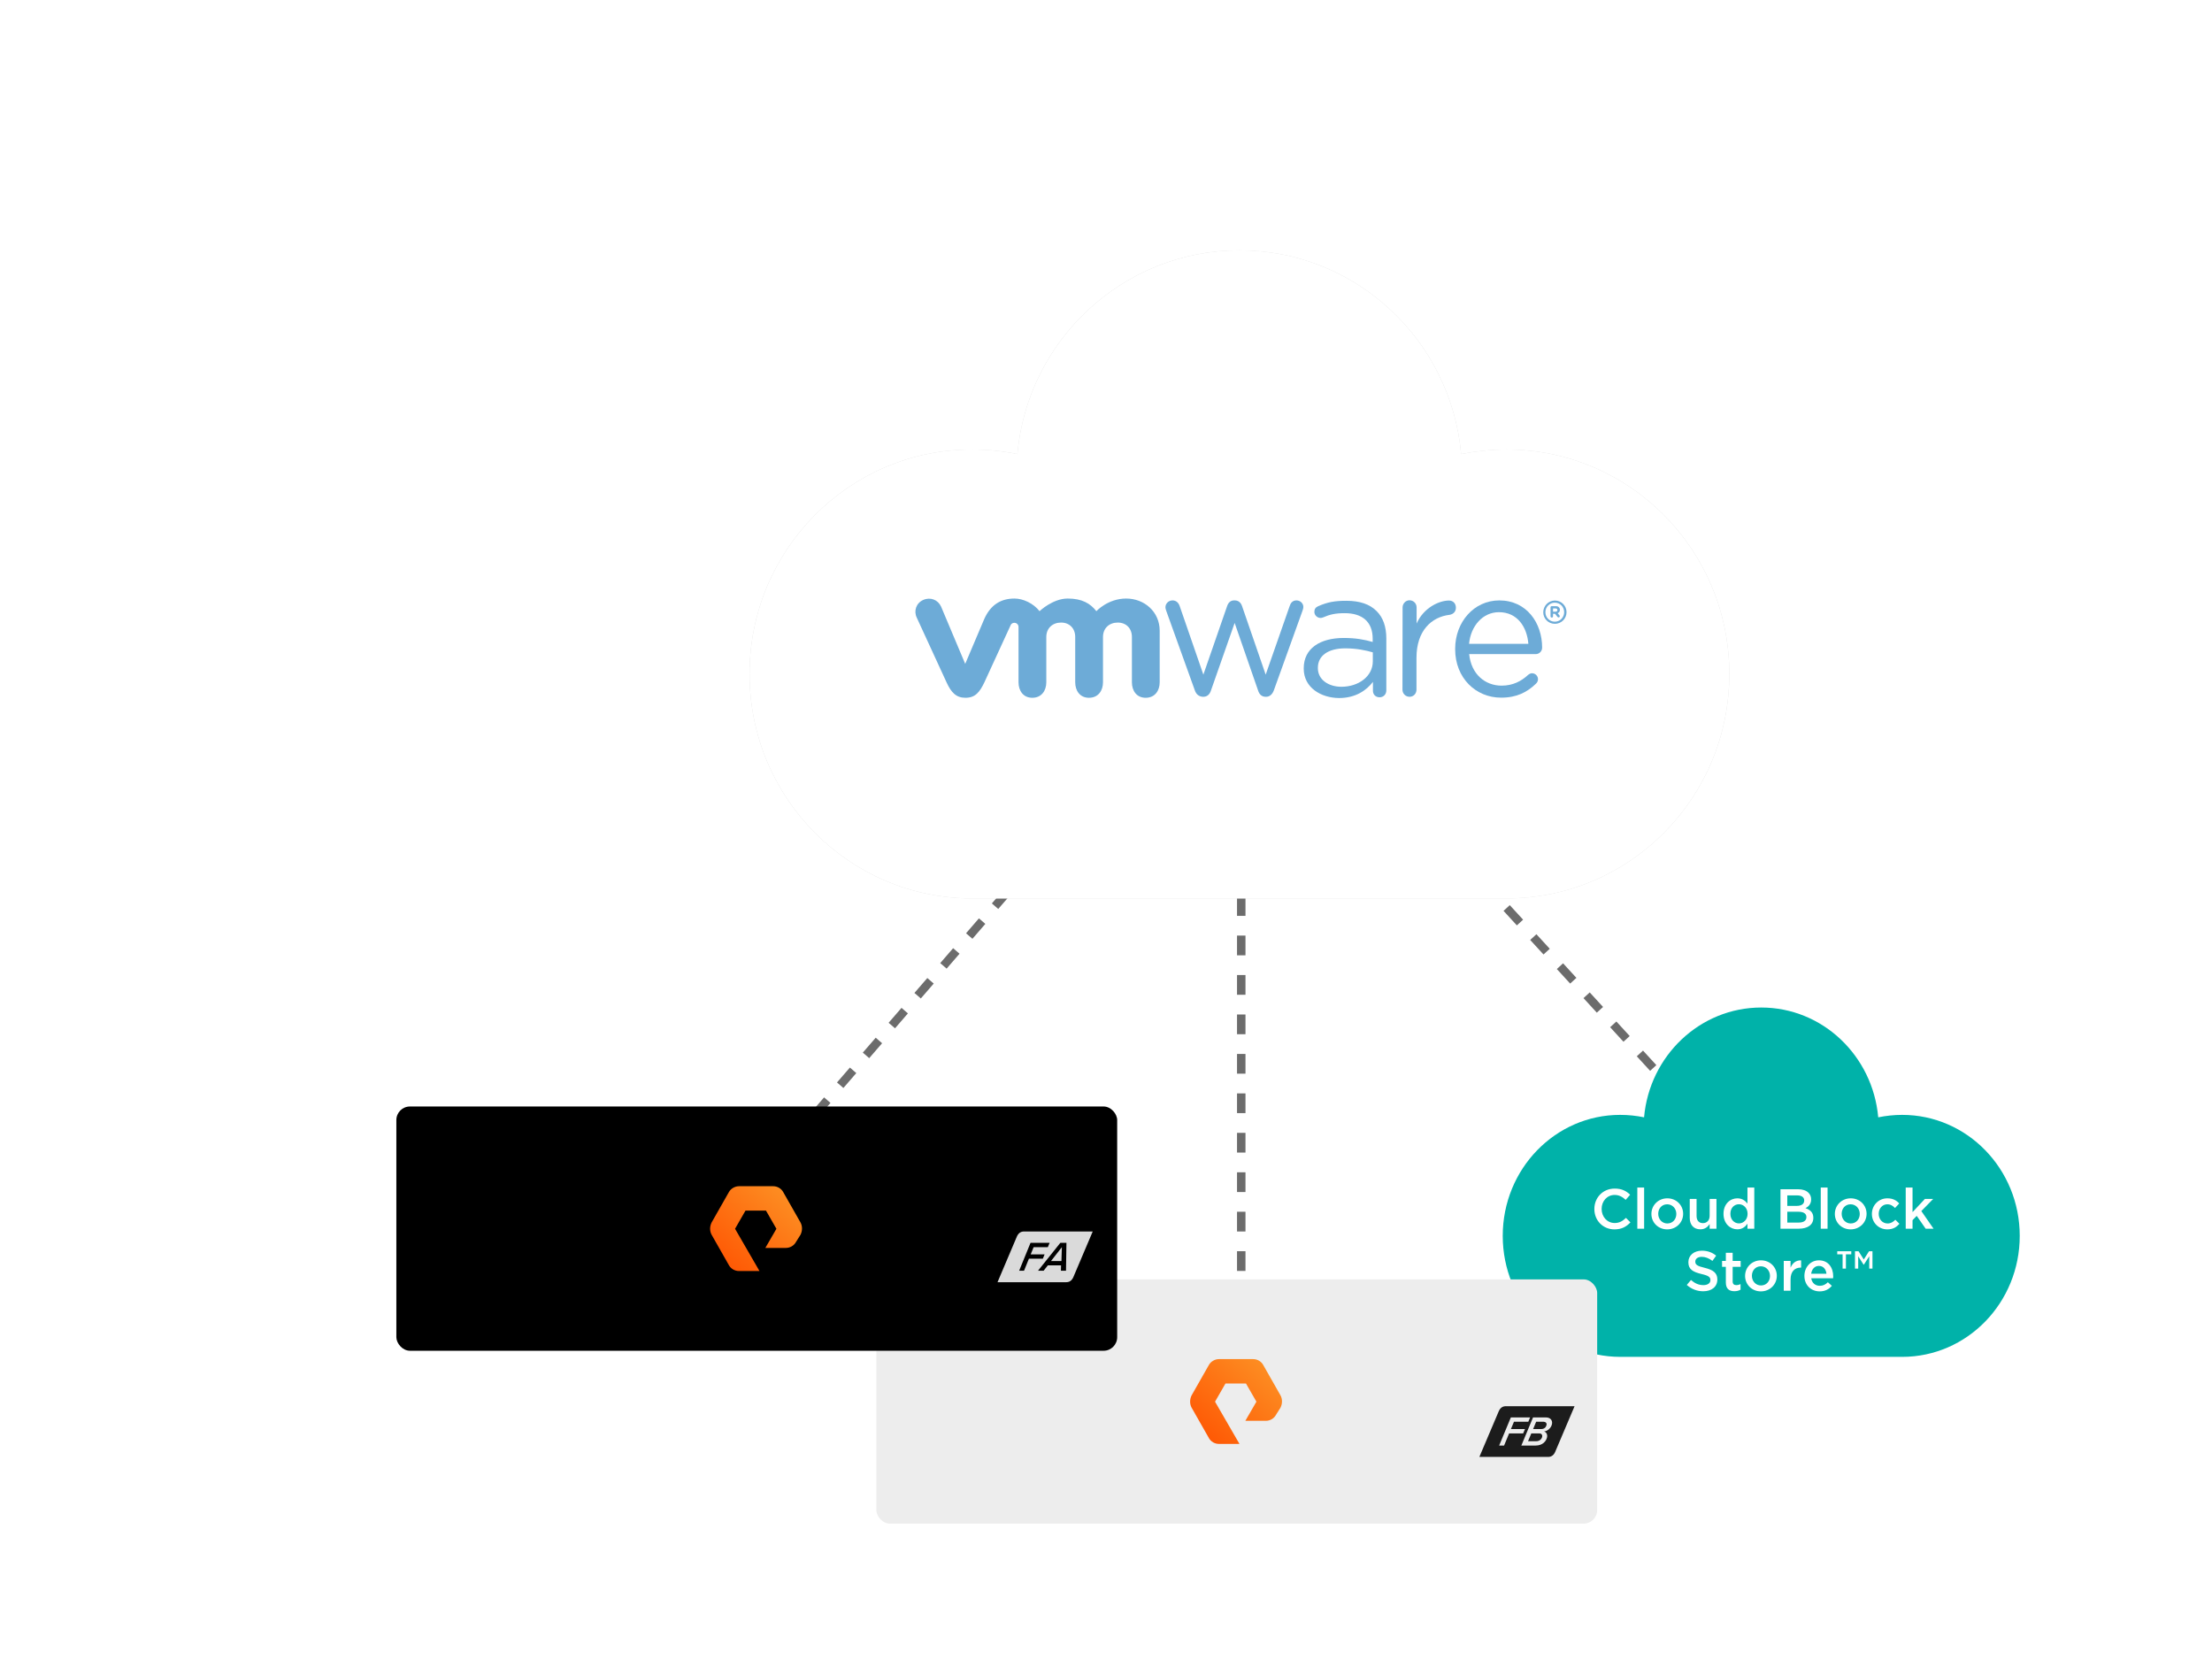 <svg width="785" height="589" viewBox="0 0 785 589" fill="none" xmlns="http://www.w3.org/2000/svg">
<line x1="440.5" y1="220" x2="440.5" y2="481" stroke="#6C6C6C" stroke-width="3" stroke-dasharray="7 7"/>
<line x1="440.134" y1="220.981" x2="267.134" y2="420.981" stroke="#6C6C6C" stroke-width="3" stroke-dasharray="7 7"/>
<line x1="440.106" y1="218.987" x2="626.106" y2="421.987" stroke="#6C6C6C" stroke-width="3" stroke-dasharray="7 7"/>
<g filter="url(#filter0_d_1026_18820)">
<path d="M534.621 148.676C529.071 148.676 523.803 149.273 518.534 150.291C514.881 109.802 481.09 78 439.853 78C398.616 78 364.702 109.802 361.049 150.291C355.938 149.255 350.529 148.676 344.962 148.676C301.389 148.676 266 184.304 266 228.338C266 272.372 301.389 308 345.102 308H534.604C578.317 308 613.706 272.372 613.706 228.338C613.706 184.304 578.317 148.676 534.604 148.676H534.621Z" fill="#DADADA"/>
<path d="M534.621 148.676C529.071 148.676 523.803 149.273 518.534 150.291C514.881 109.802 481.09 78 439.853 78C398.616 78 364.702 109.802 361.049 150.291C355.938 149.255 350.529 148.676 344.962 148.676C301.389 148.676 266 184.304 266 228.338C266 272.372 301.389 308 345.102 308H534.604C578.317 308 613.706 272.372 613.706 228.338C613.706 184.304 578.317 148.676 534.604 148.676H534.621Z" fill="white"/>
</g>
<path d="M424.033 244.994L413.907 216.836C413.773 216.437 413.596 215.948 413.596 215.459C413.596 214.26 414.617 213.061 416.127 213.061C417.415 213.061 418.259 213.905 418.659 215.104L427.053 239.398L435.491 215.06C435.891 213.905 436.646 213.061 437.934 213.061H438.2C439.577 213.061 440.376 213.905 440.776 215.06L449.17 239.398L457.697 215.015C458.008 213.994 458.718 213.061 460.095 213.061C461.516 213.061 462.538 214.172 462.538 215.371C462.538 215.815 462.36 216.348 462.227 216.747L452.057 244.994C451.524 246.459 450.502 247.259 449.347 247.259H449.17C447.882 247.259 446.905 246.504 446.461 244.994L438.156 221.055L429.762 244.994C429.318 246.459 428.34 247.259 427.053 247.259H426.919C425.587 247.214 424.521 246.459 424.033 244.994Z" fill="#6DABD7"/>
<path d="M497.754 215.548C497.754 214.172 498.865 213.017 500.197 213.017C501.618 213.017 502.729 214.127 502.729 215.548V221.277C505.171 215.726 510.634 213.106 514.231 213.106C515.741 213.106 516.674 214.216 516.674 215.637C516.674 217.014 515.786 217.947 514.453 218.169C508.014 218.924 502.684 223.809 502.684 233.402V244.727C502.684 246.104 501.663 247.258 500.241 247.258C498.82 247.258 497.71 246.148 497.71 244.727L497.754 215.548Z" fill="#6DABD7"/>
<path d="M532.709 247.569C523.738 247.569 516.41 240.597 516.41 230.382V230.249C516.41 220.745 523.072 213.061 532.088 213.061C541.769 213.061 547.277 221.055 547.277 229.805C547.277 231.137 546.211 232.114 545.012 232.114H521.384C522.095 239.264 527.069 243.306 532.887 243.306C536.929 243.306 539.904 241.707 542.302 239.486C542.702 239.176 543.146 238.909 543.679 238.909C544.878 238.909 545.811 239.886 545.811 241.041C545.811 241.618 545.544 242.196 545.056 242.64C541.947 245.615 538.305 247.569 532.709 247.569ZM542.391 228.472C541.903 222.477 538.483 217.236 531.954 217.236C526.27 217.236 521.962 222.032 521.34 228.472H542.391Z" fill="#6DABD7"/>
<path d="M462.671 237.266V237.132C462.671 230.115 468.444 226.385 476.883 226.385C481.146 226.385 484.166 226.962 487.142 227.806V226.651C487.142 220.656 483.456 217.591 477.238 217.591C473.907 217.591 471.953 218.035 469.51 219.101C469.199 219.234 468.889 219.279 468.622 219.279C467.467 219.279 466.446 218.302 466.446 217.147C466.446 216.126 466.89 215.504 467.823 215.104C471.109 213.683 473.552 213.194 477.815 213.194C482.523 213.194 486.12 214.394 488.563 216.881C490.828 219.146 491.983 222.343 491.983 226.607V244.993C491.983 246.415 490.961 247.436 489.585 247.436C488.163 247.436 487.231 246.415 487.231 245.127V241.973C484.921 244.993 481.057 247.703 475.195 247.703C468.933 247.658 462.671 244.105 462.671 237.266ZM487.186 234.69V231.492C484.744 230.782 481.457 230.071 477.416 230.071C471.198 230.071 467.689 232.78 467.689 236.955V237.088C467.689 241.263 471.553 243.705 476.039 243.705C482.168 243.705 487.186 239.975 487.186 234.69Z" fill="#6DABD7"/>
<path d="M333.965 215.237C332.855 212.839 330.19 211.773 327.659 212.884C325.127 213.994 324.195 216.792 325.349 219.19L335.919 242.151C337.563 245.748 339.339 247.614 342.626 247.614C346.134 247.614 347.689 245.571 349.332 242.151C349.332 242.151 358.525 222.077 358.658 221.855C358.747 221.633 359.058 221.011 359.991 221.011C360.79 221.011 361.456 221.633 361.456 222.477V242.107C361.456 245.127 363.144 247.614 366.342 247.614C369.584 247.614 371.316 245.127 371.316 242.107V226.03C371.316 222.921 373.536 220.922 376.556 220.922C379.576 220.922 381.575 223.009 381.575 226.03V242.107C381.575 245.127 383.263 247.614 386.46 247.614C389.702 247.614 391.434 245.127 391.434 242.107V226.03C391.434 222.921 393.655 220.922 396.675 220.922C399.695 220.922 401.694 223.009 401.694 226.03V242.107C401.694 245.127 403.381 247.614 406.579 247.614C409.821 247.614 411.553 245.127 411.553 242.107V223.809C411.553 217.103 406.135 212.395 399.651 212.395C393.167 212.395 389.081 216.881 389.081 216.881C386.904 214.083 383.929 212.395 378.91 212.395C373.581 212.395 368.918 216.881 368.918 216.881C366.741 214.083 363.055 212.395 360.035 212.395C355.327 212.395 351.597 214.482 349.287 219.679L342.537 235.578L333.965 215.237Z" fill="#6DABD7"/>
<path d="M547.677 217.28C547.677 215.015 549.498 213.105 551.807 213.105C554.117 213.105 555.937 214.971 555.937 217.236C555.937 219.501 554.117 221.366 551.807 221.366C549.453 221.366 547.677 219.501 547.677 217.28ZM555.094 217.236C555.094 215.371 553.672 213.86 551.763 213.86C549.897 213.86 548.432 215.415 548.432 217.236C548.432 219.057 549.853 220.611 551.763 220.611C553.672 220.611 555.094 219.057 555.094 217.236Z" fill="#6DABD7"/>
<path d="M550.252 215.548C550.252 215.282 550.43 215.104 550.696 215.104H552.073C552.606 215.104 553.006 215.237 553.228 215.504C553.45 215.726 553.583 216.037 553.583 216.392C553.583 217.014 553.272 217.414 552.783 217.591L553.405 218.346C553.494 218.435 553.538 218.568 553.538 218.702C553.538 218.924 553.316 219.101 553.139 219.101C552.961 219.101 552.828 219.012 552.695 218.879L551.851 217.813H551.14V218.702C551.14 218.968 550.963 219.146 550.696 219.146C550.43 219.146 550.252 218.968 550.252 218.702V215.548ZM552.028 217.058C552.473 217.058 552.695 216.836 552.695 216.481C552.695 216.126 552.428 215.904 552.028 215.904H551.14V217.058H552.028Z" fill="#6DABD7"/>
<g filter="url(#filter1_d_1026_18820)">
<path d="M675.038 382.522C672.11 382.522 669.33 382.844 666.549 383.392C664.622 361.569 646.792 344.428 625.032 344.428C603.272 344.428 585.377 361.569 583.45 383.392C580.753 382.834 577.898 382.522 574.961 382.522C551.969 382.522 533.295 401.725 533.295 425.459C533.295 449.194 551.969 468.397 575.035 468.397H675.029C698.095 468.397 716.769 449.194 716.769 425.459C716.769 401.725 698.095 382.522 675.029 382.522H675.038Z" fill="#00B2A9"/>
<path d="M572.929 423.156C568.849 423.156 565.809 419.976 565.809 415.956V415.916C565.809 411.936 568.789 408.676 573.029 408.676C575.609 408.676 577.169 409.576 578.509 410.856L576.929 412.676C575.809 411.636 574.609 410.936 573.009 410.936C570.329 410.936 568.389 413.136 568.389 415.876V415.916C568.389 418.656 570.329 420.896 573.009 420.896C574.729 420.896 575.829 420.196 577.029 419.076L578.609 420.676C577.149 422.196 575.549 423.156 572.929 423.156ZM581.055 422.916V408.316H583.475V422.916H581.055ZM591.658 423.156C588.438 423.156 586.058 420.696 586.058 417.696V417.656C586.058 414.636 588.458 412.136 591.698 412.136C594.938 412.136 597.318 414.596 597.318 417.616V417.656C597.318 420.656 594.918 423.156 591.658 423.156ZM591.698 421.056C593.658 421.056 594.898 419.516 594.898 417.696V417.656C594.898 415.796 593.558 414.256 591.658 414.256C589.718 414.256 588.478 415.776 588.478 417.616V417.656C588.478 419.496 589.818 421.056 591.698 421.056ZM603.422 423.136C601.042 423.136 599.662 421.536 599.662 419.076V412.356H602.082V418.356C602.082 419.996 602.902 420.936 604.342 420.936C605.742 420.936 606.722 419.956 606.722 418.316V412.356H609.142V422.916H606.722V421.276C606.042 422.276 605.062 423.136 603.422 423.136ZM616.544 423.136C614.064 423.136 611.644 421.156 611.644 417.656V417.616C611.644 414.116 614.024 412.136 616.544 412.136C618.284 412.136 619.384 413.016 620.144 413.996V408.316H622.564V422.916H620.144V421.156C619.364 422.256 618.264 423.136 616.544 423.136ZM617.124 421.036C618.744 421.036 620.184 419.676 620.184 417.656V417.616C620.184 415.576 618.744 414.236 617.124 414.236C615.464 414.236 614.084 415.516 614.084 417.616V417.656C614.084 419.696 615.484 421.036 617.124 421.036ZM631.859 422.916V408.916H638.139C639.739 408.916 640.999 409.356 641.799 410.156C642.419 410.776 642.739 411.536 642.739 412.476V412.516C642.739 414.196 641.779 415.096 640.739 415.636C642.379 416.196 643.519 417.136 643.519 419.036V419.076C643.519 421.576 641.459 422.916 638.339 422.916H631.859ZM634.279 414.816H637.639C639.219 414.816 640.279 414.196 640.279 412.916V412.876C640.279 411.776 639.399 411.096 637.819 411.096H634.279V414.816ZM634.279 420.736H638.359C640.039 420.736 641.059 420.076 641.059 418.816V418.776C641.059 417.596 640.119 416.896 638.179 416.896H634.279V420.736ZM646.153 422.916V408.316H648.573V422.916H646.153ZM656.755 423.156C653.535 423.156 651.155 420.696 651.155 417.696V417.656C651.155 414.636 653.555 412.136 656.795 412.136C660.035 412.136 662.415 414.596 662.415 417.616V417.656C662.415 420.656 660.015 423.156 656.755 423.156ZM656.795 421.056C658.755 421.056 659.995 419.516 659.995 417.696V417.656C659.995 415.796 658.655 414.256 656.755 414.256C654.815 414.256 653.575 415.776 653.575 417.616V417.656C653.575 419.496 654.915 421.056 656.795 421.056ZM669.76 423.156C666.62 423.156 664.3 420.696 664.3 417.696V417.656C664.3 414.656 666.62 412.136 669.78 412.136C671.78 412.136 673.02 412.876 674 413.956L672.5 415.576C671.76 414.796 670.98 414.256 669.76 414.256C668 414.256 666.72 415.776 666.72 417.616V417.656C666.72 419.536 668.02 421.056 669.88 421.056C671.02 421.056 671.86 420.516 672.62 419.736L674.08 421.176C673.04 422.336 671.82 423.156 669.76 423.156ZM676.306 422.916V408.316H678.726V417.036L683.106 412.356H686.046L681.846 416.656L686.186 422.916H683.386L680.206 418.356L678.726 419.896V422.916H676.306ZM604.454 445.116C602.314 445.116 600.294 444.376 598.614 442.876L600.094 441.116C601.434 442.276 602.774 442.936 604.514 442.936C606.034 442.936 606.994 442.236 606.994 441.176V441.136C606.994 440.136 606.434 439.596 603.834 438.996C600.854 438.276 599.174 437.396 599.174 434.816V434.776C599.174 432.376 601.174 430.716 603.954 430.716C605.994 430.716 607.614 431.336 609.034 432.476L607.714 434.336C606.454 433.396 605.194 432.896 603.914 432.896C602.474 432.896 601.634 433.636 601.634 434.556V434.596C601.634 435.676 602.274 436.156 604.954 436.796C607.914 437.516 609.454 438.576 609.454 440.896V440.936C609.454 443.556 607.394 445.116 604.454 445.116ZM615.51 445.096C613.73 445.096 612.47 444.316 612.47 441.996V436.436H611.13V434.356H612.47V431.456H614.89V434.356H617.73V436.436H614.89V441.616C614.89 442.556 615.37 442.936 616.19 442.936C616.73 442.936 617.21 442.816 617.69 442.576V444.556C617.09 444.896 616.41 445.096 615.51 445.096ZM624.9 445.156C621.68 445.156 619.3 442.696 619.3 439.696V439.656C619.3 436.636 621.7 434.136 624.94 434.136C628.18 434.136 630.56 436.596 630.56 439.616V439.656C630.56 442.656 628.16 445.156 624.9 445.156ZM624.94 443.056C626.9 443.056 628.14 441.516 628.14 439.696V439.656C628.14 437.796 626.8 436.256 624.9 436.256C622.96 436.256 621.72 437.776 621.72 439.616V439.656C621.72 441.496 623.06 443.056 624.94 443.056ZM633.024 444.916V434.356H635.444V436.736C636.104 435.156 637.324 434.076 639.184 434.156V436.716H639.044C636.924 436.716 635.444 438.096 635.444 440.896V444.916H633.024ZM645.774 445.156C642.714 445.156 640.354 442.936 640.354 439.676V439.636C640.354 436.616 642.494 434.136 645.514 434.136C648.874 434.136 650.574 436.776 650.574 439.816C650.574 440.036 650.554 440.256 650.534 440.496H642.774C643.034 442.216 644.254 443.176 645.814 443.176C646.994 443.176 647.834 442.736 648.674 441.916L650.094 443.176C649.094 444.376 647.714 445.156 645.774 445.156ZM642.754 438.896H648.174C648.014 437.336 647.094 436.116 645.494 436.116C644.014 436.116 642.974 437.256 642.754 438.896ZM658.305 437.076V430.916H659.565L661.425 433.836L663.285 430.916H664.505V437.076H663.365V432.696L661.465 435.656H661.345L659.445 432.696V437.076H658.305ZM653.905 437.076V431.996H652.005V430.916H656.985V431.996H655.085V437.076H653.905Z" fill="white"/>
</g>
<g filter="url(#filter2_d_1026_18820)">
<rect x="311" y="438" width="255.808" height="86.674" rx="4.815" fill="#EDEDED"/>
<path fill-rule="evenodd" clip-rule="evenodd" d="M439.867 496.384H432.583C431.08 496.384 429.693 495.565 428.999 494.277L422.872 483.503C422.178 482.215 422.178 480.576 422.872 479.171L428.999 468.397C429.693 467.109 431.196 466.289 432.583 466.289H444.723C446.226 466.289 447.613 467.109 448.307 468.397L454.434 479.171C455.128 480.459 455.128 482.098 454.434 483.503L452.816 486.079C452.122 487.368 450.735 488.187 449.232 488.187H441.948L445.879 481.395L442.179 474.955H434.896L431.196 481.395L439.867 496.384Z" fill="url(#paint0_linear_1026_18820)"/>
</g>
<g filter="url(#filter3_d_1026_18820)">
<rect x="140.659" y="376.649" width="255.808" height="86.674" rx="4.815" fill="black"/>
<path fill-rule="evenodd" clip-rule="evenodd" d="M269.526 435.033H262.243C260.74 435.033 259.352 434.214 258.659 432.925L252.531 422.152C251.837 420.864 251.837 419.225 252.531 417.819L258.659 407.046C259.352 405.758 260.855 404.938 262.243 404.938H274.382C275.885 404.938 277.272 405.758 277.966 407.046L284.093 417.819C284.787 419.107 284.787 420.747 284.093 422.152L282.475 424.728C281.781 426.016 280.394 426.836 278.891 426.836H271.607L275.538 420.044L271.838 413.604H264.555L260.855 420.044L269.526 435.033Z" fill="url(#paint1_linear_1026_18820)"/>
</g>
<path fill-rule="evenodd" clip-rule="evenodd" d="M387.786 437L380.932 453.148C380.4 454.404 379.554 455 378.38 455H354L360.85 438.852C361.384 437.6 362.228 437 363.4 437H387.786ZM361.681 450.916L365.713 441.032H372.487L371.859 442.562H366.821L365.777 445.122H370.711L370.083 446.65H365.149L363.415 450.916H361.681ZM376.499 450.916L376.545 449.02H371.861L370.365 450.916H368.379L376.295 441.032H378.459L378.307 450.916H376.499ZM376.839 442.562L372.977 447.494H376.683L376.839 442.562Z" fill="#DADADA"/>
<path fill-rule="evenodd" clip-rule="evenodd" d="M534.407 499C533.234 499 532.391 499.596 531.856 500.852L525 517H549.383C550.557 517 551.399 516.404 551.934 515.148L558.789 499H534.407ZM533.775 512.963H532.024L536.172 502.981H543.013L542.367 504.521H537.279L536.205 507.11H541.19L540.544 508.651H535.558L533.775 512.963ZM550.772 505.33C550.503 506.706 549.218 507.844 547.969 507.963C548.821 508.203 549.198 509.101 549.024 509.999C548.747 511.421 547.427 512.963 544.988 512.963H539.899L544.046 502.981H548.596C550.214 502.979 551.027 504.028 550.772 505.33ZM547.833 504.521H545.153L544.08 507.11H546.938C548.15 507.11 548.706 506.332 548.843 505.628C548.966 505.001 548.505 504.521 547.833 504.521ZM543.434 508.651H546.202C547.026 508.651 547.424 509.145 547.285 509.847C547.124 510.672 546.35 511.419 545.197 511.419H542.279L543.434 508.651Z" fill="#1C1C1C"/>
<defs>
<filter id="filter0_d_1026_18820" x="233.529" y="56.353" width="412.647" height="294.941" filterUnits="userSpaceOnUse" color-interpolation-filters="sRGB">
<feFlood flood-opacity="0" result="BackgroundImageFix"/>
<feColorMatrix in="SourceAlpha" type="matrix" values="0 0 0 0 0 0 0 0 0 0 0 0 0 0 0 0 0 0 127 0" result="hardAlpha"/>
<feOffset dy="10.823"/>
<feGaussianBlur stdDeviation="16.235"/>
<feColorMatrix type="matrix" values="0 0 0 0 0 0 0 0 0 0 0 0 0 0 0 0 0 0 0.15 0"/>
<feBlend mode="normal" in2="BackgroundImageFix" result="effect1_dropShadow_1026_18820"/>
<feBlend mode="normal" in="SourceGraphic" in2="effect1_dropShadow_1026_18820" result="shape"/>
</filter>
<filter id="filter1_d_1026_18820" x="493.997" y="317.857" width="262.069" height="205.539" filterUnits="userSpaceOnUse" color-interpolation-filters="sRGB">
<feFlood flood-opacity="0" result="BackgroundImageFix"/>
<feColorMatrix in="SourceAlpha" type="matrix" values="0 0 0 0 0 0 0 0 0 0 0 0 0 0 0 0 0 0 127 0" result="hardAlpha"/>
<feOffset dy="13.099"/>
<feGaussianBlur stdDeviation="19.649"/>
<feColorMatrix type="matrix" values="0 0 0 0 0 0 0 0 0 0 0 0 0 0 0 0 0 0 0.2 0"/>
<feBlend mode="normal" in2="BackgroundImageFix" result="effect1_dropShadow_1026_18820"/>
<feBlend mode="normal" in="SourceGraphic" in2="effect1_dropShadow_1026_18820" result="shape"/>
</filter>
<filter id="filter2_d_1026_18820" x="263" y="406" width="351.808" height="182.674" filterUnits="userSpaceOnUse" color-interpolation-filters="sRGB">
<feFlood flood-opacity="0" result="BackgroundImageFix"/>
<feColorMatrix in="SourceAlpha" type="matrix" values="0 0 0 0 0 0 0 0 0 0 0 0 0 0 0 0 0 0 127 0" result="hardAlpha"/>
<feOffset dy="16"/>
<feGaussianBlur stdDeviation="24"/>
<feColorMatrix type="matrix" values="0 0 0 0 0 0 0 0 0 0 0 0 0 0 0 0 0 0 0.2 0"/>
<feBlend mode="normal" in2="BackgroundImageFix" result="effect1_dropShadow_1026_18820"/>
<feBlend mode="normal" in="SourceGraphic" in2="effect1_dropShadow_1026_18820" result="shape"/>
</filter>
<filter id="filter3_d_1026_18820" x="92.659" y="344.649" width="351.808" height="182.674" filterUnits="userSpaceOnUse" color-interpolation-filters="sRGB">
<feFlood flood-opacity="0" result="BackgroundImageFix"/>
<feColorMatrix in="SourceAlpha" type="matrix" values="0 0 0 0 0 0 0 0 0 0 0 0 0 0 0 0 0 0 127 0" result="hardAlpha"/>
<feOffset dy="16"/>
<feGaussianBlur stdDeviation="24"/>
<feColorMatrix type="matrix" values="0 0 0 0 0 0 0 0 0 0 0 0 0 0 0 0 0 0 0.2 0"/>
<feBlend mode="normal" in2="BackgroundImageFix" result="effect1_dropShadow_1026_18820"/>
<feBlend mode="normal" in="SourceGraphic" in2="effect1_dropShadow_1026_18820" result="shape"/>
</filter>
<linearGradient id="paint0_linear_1026_18820" x1="422.352" y1="496.384" x2="452.35" y2="463.886" gradientUnits="userSpaceOnUse">
<stop stop-color="#FE5000"/>
<stop offset="1" stop-color="#FD9627"/>
</linearGradient>
<linearGradient id="paint1_linear_1026_18820" x1="252.011" y1="435.033" x2="282.01" y2="402.534" gradientUnits="userSpaceOnUse">
<stop stop-color="#FE5000"/>
<stop offset="1" stop-color="#FD9627"/>
</linearGradient>
</defs>
</svg>

